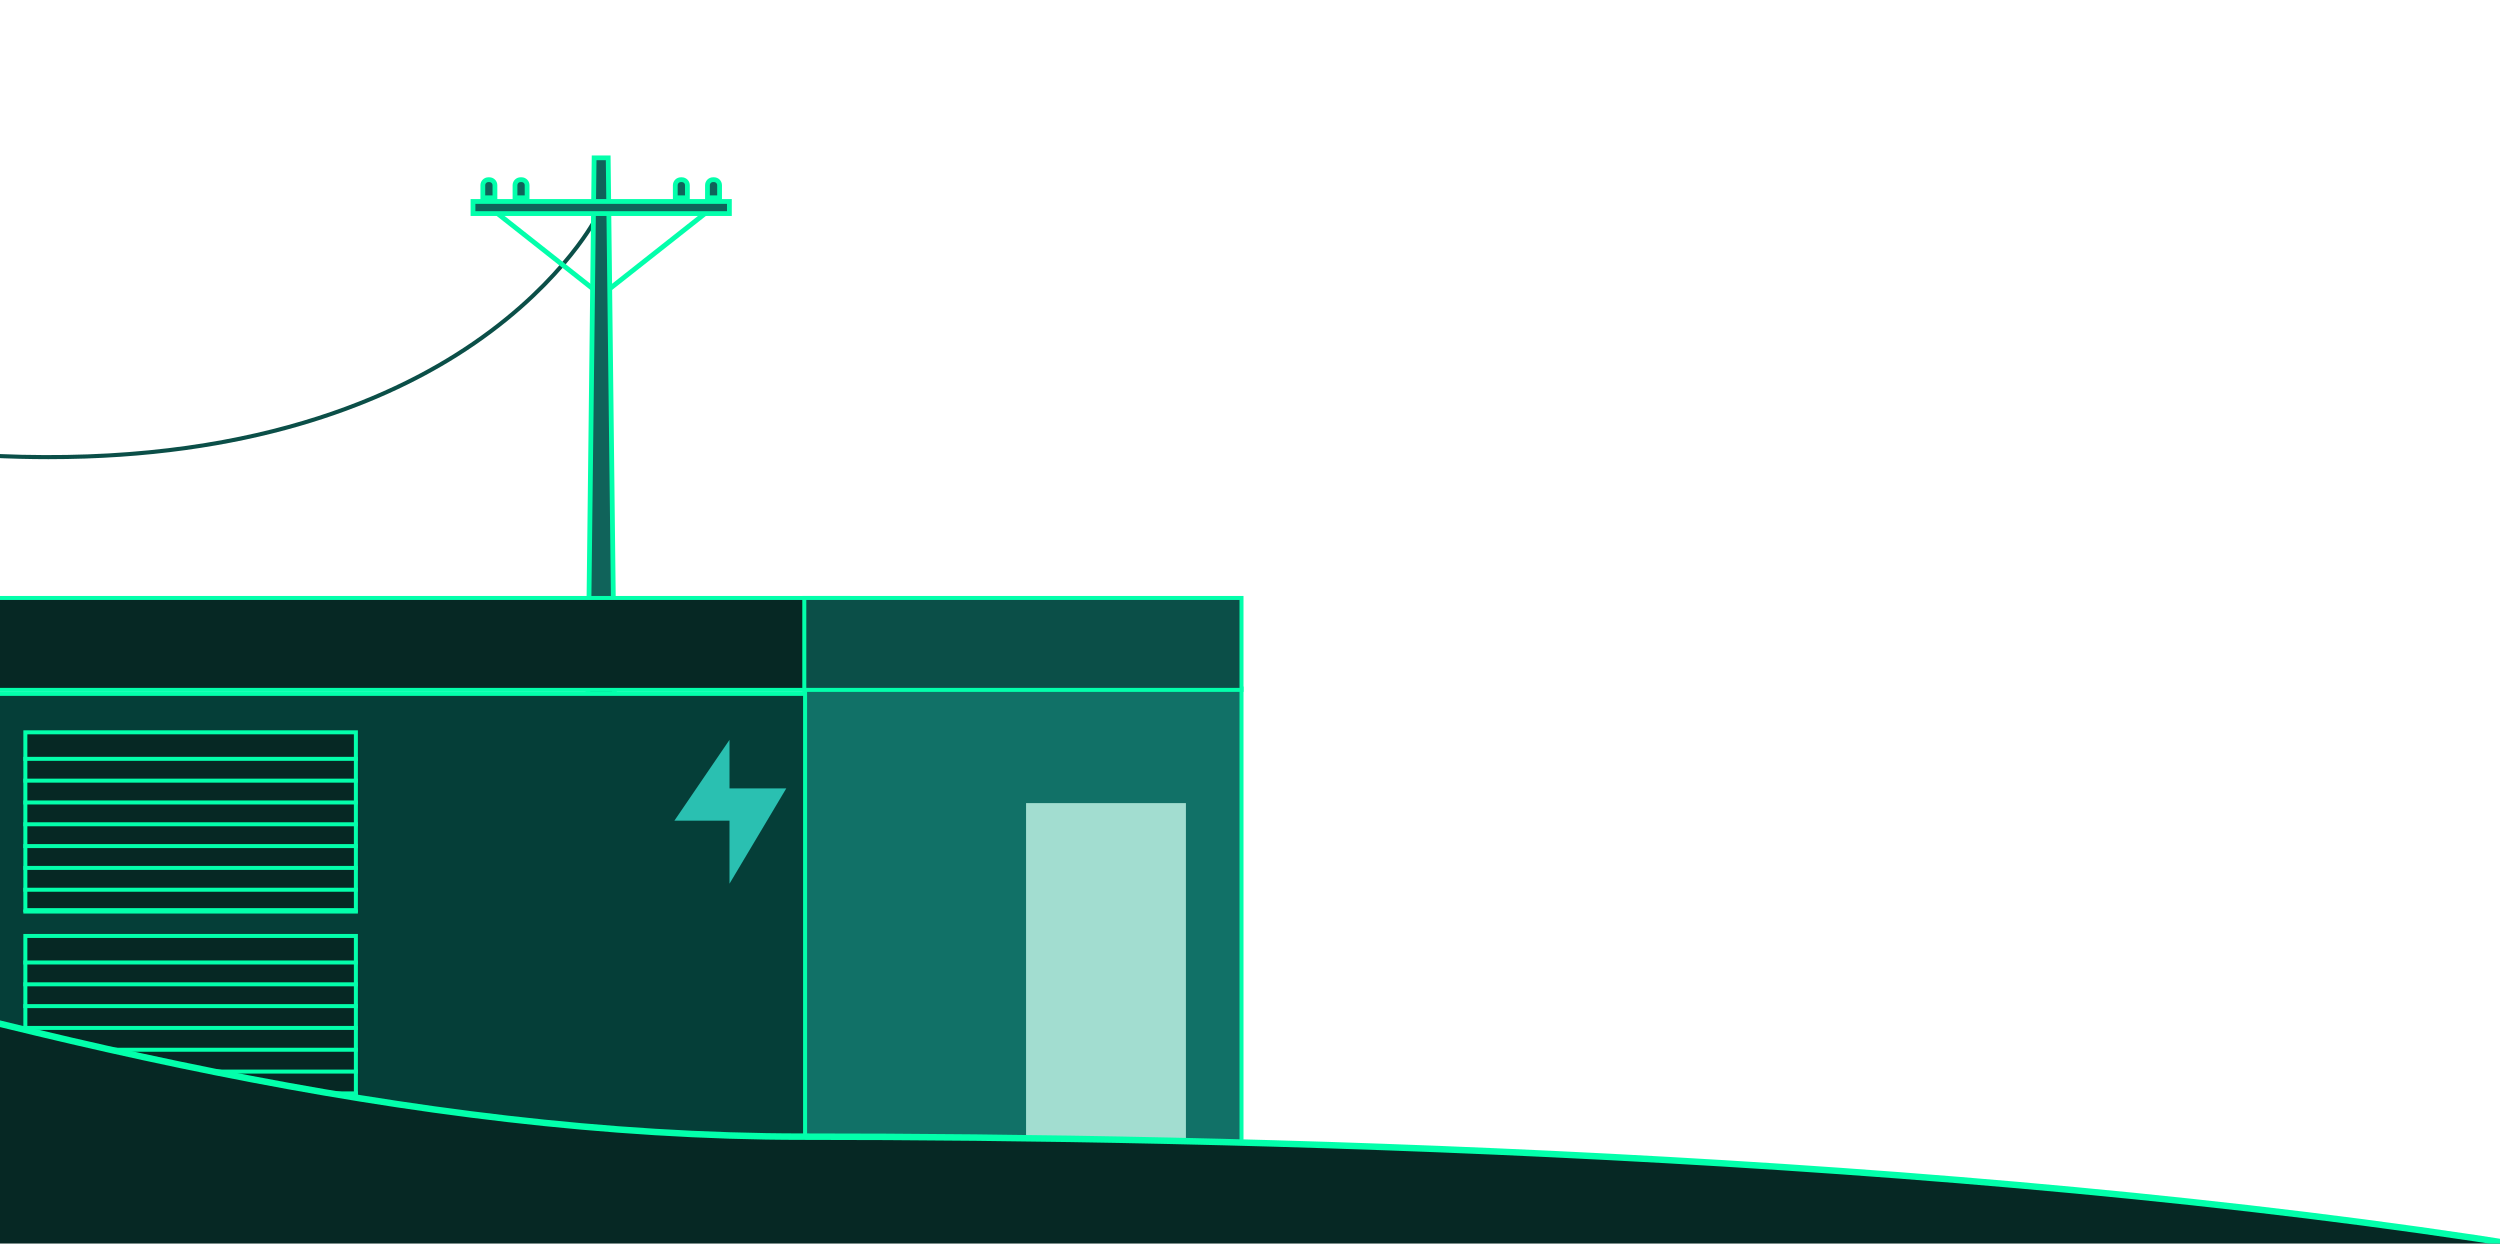 <svg width="193" height="96" viewBox="0 0 193 96" fill="none" xmlns="http://www.w3.org/2000/svg">
<g clip-path="url(#clip0_16569_28324)">
<path d="M3.741 35.448C19.16 35.448 29.251 31.343 35.299 27.544C43.114 22.627 46.029 17.133 46.063 17.075L45.776 16.936C45.747 16.988 42.861 22.419 35.103 27.29C27.944 31.787 15.047 36.716 -5.734 34.647L-5.768 34.958C-2.399 35.292 0.769 35.448 3.741 35.448Z" fill="#0B4F48"/>
<path d="M47.03 22.197L47.15 22.349L54.998 16.156L54.877 16.004L47.03 22.197Z" fill="#03FFAB" stroke="#03FFAB" stroke-width="0.185"/>
<path d="M45.691 22.353L45.811 22.201L37.964 16.008L37.844 16.16L45.691 22.353Z" fill="#03FFAB" stroke="#03FFAB" stroke-width="0.185"/>
<path d="M37.274 15.268H38.209V14.3C38.209 14.064 38.017 13.872 37.78 13.872H37.703C37.466 13.872 37.274 14.064 37.274 14.3V15.268Z" fill="#10635A" stroke="#03FFAB" stroke-width="0.37"/>
<path d="M39.758 15.268H40.693V14.3C40.693 14.063 40.501 13.871 40.264 13.871H40.187C39.951 13.871 39.758 14.063 39.758 14.3V15.268Z" fill="#10635A" stroke="#03FFAB" stroke-width="0.37"/>
<path d="M52.132 15.268H53.067V14.3C53.067 14.064 52.875 13.872 52.638 13.872H52.561C52.325 13.872 52.132 14.064 52.132 14.3V15.268Z" fill="#10635A" stroke="#03FFAB" stroke-width="0.37"/>
<path d="M54.616 14.3V15.268H55.551V14.3C55.551 14.063 55.358 13.871 55.122 13.871H55.045C54.808 13.871 54.616 14.063 54.616 14.3Z" fill="#10635A" stroke="#03FFAB" stroke-width="0.37"/>
<path d="M47.584 66.29L46.953 12.185H45.866L45.235 66.29H47.584Z" fill="#10635A" stroke="#03FFAB" stroke-width="0.37"/>
<path d="M36.515 15.553V16.488L56.309 16.488V15.553L36.515 15.553Z" fill="#10635A" stroke="#03FFAB" stroke-width="0.37"/>
<path d="M63.018 89.047V53.567H-0.846V89.047H63.018Z" fill="#053E38" stroke="#03FFAB" stroke-width="0.309"/>
<path d="M65.485 53.259V46.163H-0.847V53.259H65.485Z" fill="#062824" stroke="#03FFAB" stroke-width="0.309"/>
<path d="M62.152 53.154V88.846H95.844V53.154H62.152Z" fill="#117167" stroke="#03FFAB" stroke-width="0.309"/>
<path d="M62.092 46.163V53.259H95.844V46.163H62.092Z" fill="#0B4F48" stroke="#03FFAB" stroke-width="0.309"/>
<path d="M79.212 62H91.553V89.15H79.212V62Z" fill="#A2DDD0"/>
<path d="M27.474 70.262V56.535H1.957V70.262H27.474Z" fill="#062824" stroke="#03FFAB" stroke-width="0.309"/>
<path d="M27.474 85.983V72.256H1.957V85.983H27.474Z" fill="#062824" stroke="#03FFAB" stroke-width="0.309"/>
<line x1="1.803" y1="58.582" x2="27.628" y2="58.582" stroke="#03FFAB" stroke-width="0.309"/>
<line x1="1.803" y1="60.266" x2="27.628" y2="60.266" stroke="#03FFAB" stroke-width="0.309"/>
<line x1="1.803" y1="61.951" x2="27.628" y2="61.951" stroke="#03FFAB" stroke-width="0.309"/>
<line x1="1.803" y1="63.634" x2="27.628" y2="63.634" stroke="#03FFAB" stroke-width="0.309"/>
<line x1="1.803" y1="65.318" x2="27.628" y2="65.318" stroke="#03FFAB" stroke-width="0.309"/>
<line x1="1.803" y1="67.003" x2="27.628" y2="67.003" stroke="#03FFAB" stroke-width="0.309"/>
<line x1="1.803" y1="68.688" x2="27.628" y2="68.688" stroke="#03FFAB" stroke-width="0.309"/>
<line x1="1.803" y1="70.372" x2="27.628" y2="70.372" stroke="#03FFAB" stroke-width="0.309"/>
<line x1="1.803" y1="74.304" x2="27.628" y2="74.304" stroke="#03FFAB" stroke-width="0.309"/>
<line x1="1.803" y1="75.989" x2="27.628" y2="75.989" stroke="#03FFAB" stroke-width="0.309"/>
<line x1="1.803" y1="77.673" x2="27.628" y2="77.673" stroke="#03FFAB" stroke-width="0.309"/>
<line x1="1.803" y1="79.356" x2="27.628" y2="79.356" stroke="#03FFAB" stroke-width="0.309"/>
<line x1="1.803" y1="81.041" x2="27.628" y2="81.041" stroke="#03FFAB" stroke-width="0.309"/>
<line x1="1.803" y1="82.726" x2="27.628" y2="82.726" stroke="#03FFAB" stroke-width="0.309"/>
<line x1="1.803" y1="84.41" x2="27.628" y2="84.41" stroke="#03FFAB" stroke-width="0.309"/>
<line x1="1.803" y1="86.095" x2="27.628" y2="86.095" stroke="#03FFAB" stroke-width="0.309"/>
<path d="M52.062 63.358L56.317 57.116V60.864H60.701L56.317 68.222V63.358H52.062Z" fill="#2AC0B1"/>
<path d="M-114.09 89.352C-113.755 89.362 -113.451 89.373 -113.182 89.384L-115.02 106.551C-117.557 106.929 -119.551 106.885 -121.164 106.531C-123.81 105.951 -125.463 104.534 -126.836 102.713C-127.525 101.799 -128.142 100.785 -128.78 99.722C-128.826 99.645 -128.872 99.568 -128.918 99.491C-129.511 98.501 -130.126 97.473 -130.832 96.464C-132.357 94.281 -134.31 92.172 -137.413 90.632L-137.413 90.632C-137.577 90.55 -137.687 90.479 -137.756 90.419C-137.796 90.385 -137.814 90.361 -137.823 90.347C-137.822 90.346 -137.821 90.345 -137.82 90.344C-137.793 90.315 -137.734 90.27 -137.622 90.218C-137.401 90.114 -137.048 90.014 -136.57 89.922C-136.096 89.831 -135.515 89.751 -134.847 89.68C-132.173 89.397 -128.164 89.277 -124.228 89.248C-120.294 89.218 -116.444 89.278 -114.09 89.352ZM154.122 148.364L-116.433 124.448L-114.564 106.986C-112.983 106.73 -111.21 106.319 -109.211 105.731L-109.282 105.491L-109.211 105.731C-108.497 105.521 -107.953 105.133 -107.565 104.589C-107.179 104.048 -106.956 103.369 -106.855 102.586C-106.653 101.028 -106.925 99.001 -107.436 96.692C-107.921 94.499 -108.628 92.025 -109.373 89.418C-109.414 89.274 -109.456 89.129 -109.497 88.984C-110.288 86.214 -111.111 83.302 -111.756 80.406C-113.048 74.601 -113.609 68.922 -111.807 64.627C-110.91 62.489 -109.425 60.689 -107.137 59.382C-104.845 58.073 -101.734 57.252 -97.578 57.099C-88.192 56.753 -77.341 58.489 -65.378 61.296C-55.559 63.6 -45.005 66.622 -33.911 69.799C-31.489 70.492 -29.042 71.192 -26.571 71.895C1.002 79.731 31.51 87.75 62.001 87.75C94.748 87.75 150.648 89.083 195.303 96.242C217.636 99.822 237.125 104.856 249.499 111.891C255.686 115.409 260.064 119.41 262.148 123.951C264.218 128.466 264.038 133.554 261.036 139.31L214.601 176.496L154.206 148.386L154.166 148.368L154.122 148.364Z" fill="#062824" stroke="#03FFAB" stroke-width="0.5"/>
</g>
<defs>
<clipPath id="clip0_16569_28324">
<rect width="193" height="84" fill="white" transform="translate(0 12)"/>
</clipPath>
</defs>
</svg>
